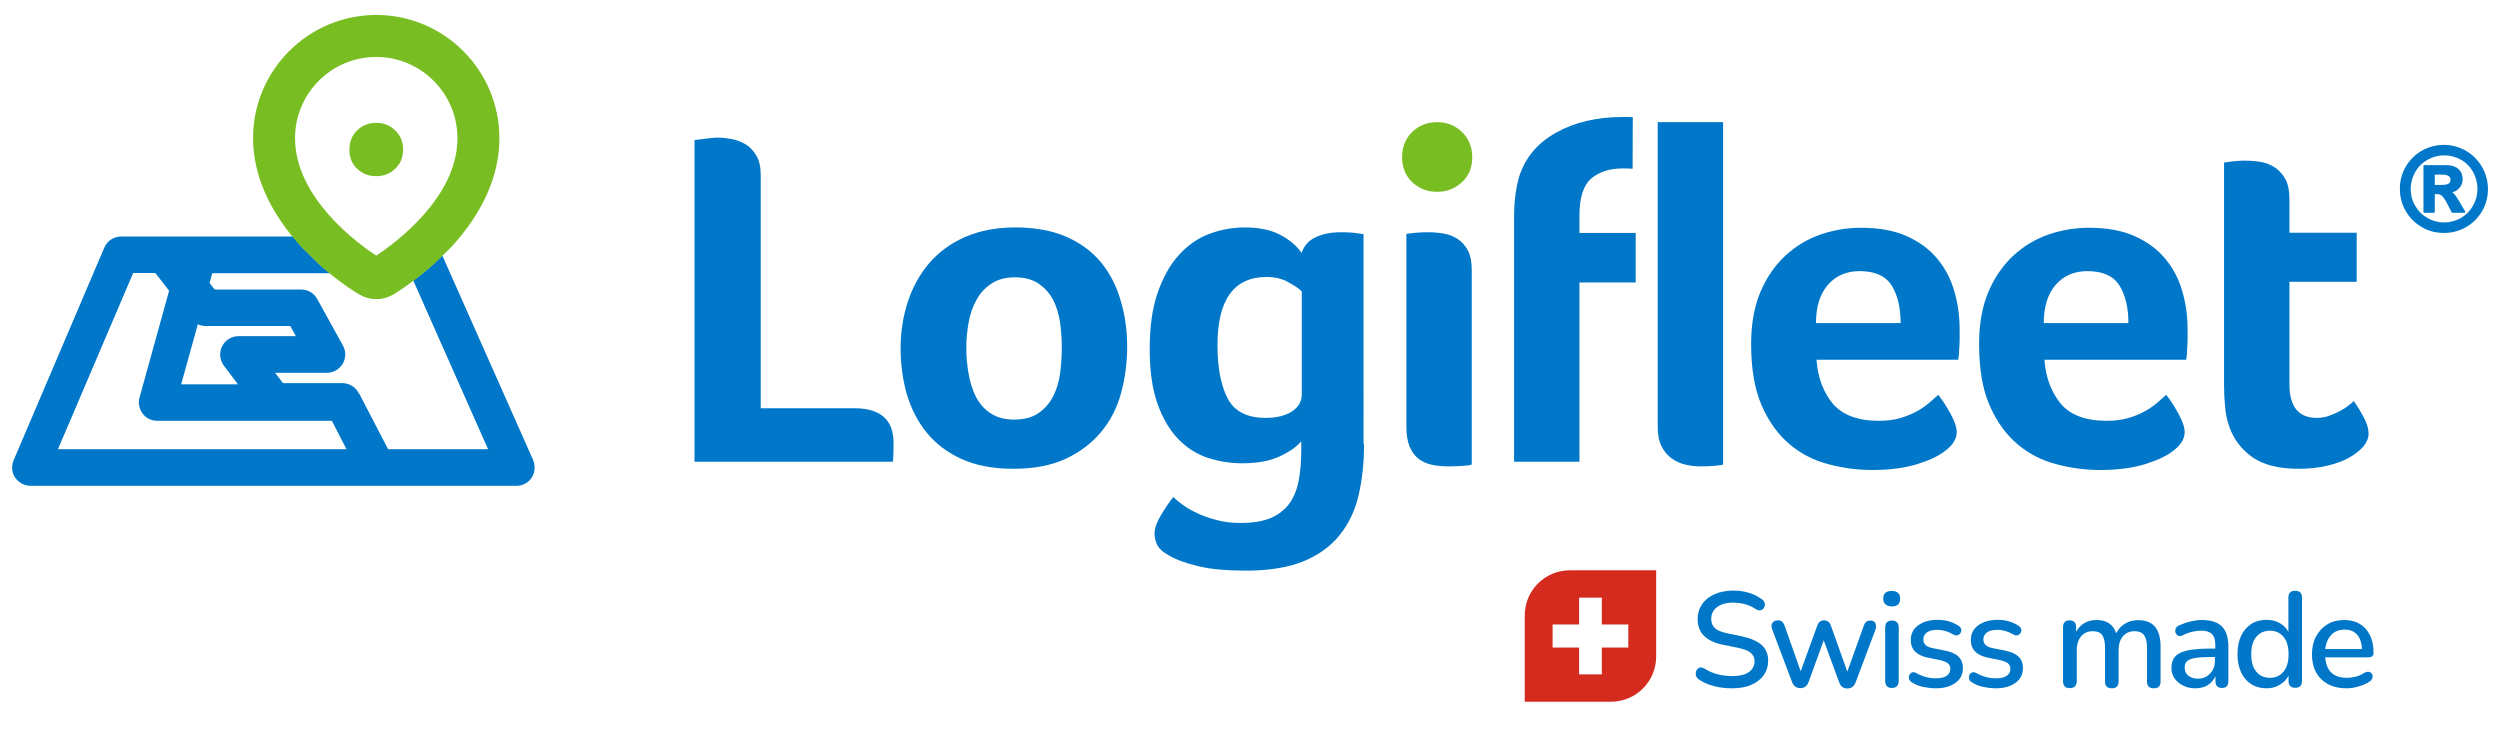 <svg xmlns="http://www.w3.org/2000/svg" xmlns:xlink="http://www.w3.org/1999/xlink" version="1.1" id="Calque_1" x="0px" y="0px" viewBox="0 0 145.32 42.51" style="enable-background:new 0 0 145.32 42.51;" xml:space="preserve">
<style type="text/css">
	.Voûte _x002D__x0020_Vert{fill:url(#SVGID_1_);stroke:#FFFFFF;stroke-width:0.25;stroke-miterlimit:1;}
	.st0{fill:#0077C8;}
	.st1{fill:#78BE22;}
	.st2{fill:#D52B1E;}
	.st3{fill:#FFFFFF;}
</style>
<linearGradient id="SVGID_1_" gradientUnits="userSpaceOnUse" x1="476.034" y1="-1229.589" x2="476.741" y2="-1230.296">
	<stop offset="0" style="stop-color:#339A2A"></stop>
	<stop offset="0.983" style="stop-color:#121E0D"></stop>
</linearGradient>
<g id="PANTONE">
</g>
<g>
	<g>
		<g>
			<g>
				<path class="st0" d="M40.37,8.14c0.17-0.02,0.34-0.04,0.5-0.06c0.15-0.02,0.29-0.04,0.43-0.05C41.44,8.01,41.58,8,41.71,8      c0.26,0,0.54,0.03,0.82,0.08c0.29,0.06,0.56,0.16,0.81,0.31c0.25,0.15,0.46,0.37,0.63,0.66c0.17,0.29,0.25,0.67,0.25,1.13v13.55      h5.45c0.45,0,0.82,0.06,1.12,0.17c0.3,0.11,0.53,0.26,0.7,0.45c0.17,0.19,0.28,0.4,0.35,0.64c0.07,0.24,0.1,0.48,0.1,0.73      c0,0.19,0,0.42-0.01,0.7c-0.01,0.28-0.02,0.42-0.04,0.42H40.37V8.14z"></path>
				<path class="st0" d="M65.52,20.15c0,0.93-0.12,1.83-0.35,2.68c-0.23,0.86-0.61,1.61-1.15,2.26c-0.53,0.65-1.22,1.17-2.05,1.57      c-0.84,0.39-1.85,0.59-3.05,0.59c-1.19,0-2.2-0.19-3.03-0.57c-0.83-0.38-1.5-0.89-2.03-1.54c-0.52-0.64-0.9-1.39-1.15-2.23      c-0.24-0.85-0.36-1.74-0.36-2.67c0-0.95,0.14-1.85,0.42-2.7c0.28-0.85,0.69-1.59,1.24-2.24c0.55-0.64,1.24-1.15,2.08-1.52      c0.84-0.37,1.82-0.56,2.93-0.56c1.17,0,2.17,0.19,3,0.56c0.83,0.37,1.5,0.88,2.01,1.51c0.51,0.63,0.88,1.37,1.12,2.21      C65.4,18.34,65.52,19.22,65.52,20.15z M61.72,20.18c0-0.5-0.04-1-0.11-1.5c-0.08-0.49-0.22-0.93-0.42-1.3      c-0.21-0.37-0.49-0.67-0.84-0.91c-0.36-0.23-0.81-0.35-1.35-0.35c-0.54,0-1,0.12-1.36,0.36c-0.37,0.24-0.66,0.55-0.87,0.94      c-0.22,0.38-0.37,0.81-0.46,1.3c-0.09,0.48-0.14,0.98-0.14,1.48c0,0.5,0.04,1.01,0.13,1.51c0.08,0.5,0.23,0.95,0.43,1.36      c0.21,0.4,0.49,0.72,0.86,0.96c0.37,0.24,0.82,0.36,1.36,0.36c0.56,0,1.03-0.12,1.39-0.36c0.36-0.24,0.65-0.56,0.86-0.96      c0.21-0.4,0.35-0.85,0.42-1.36C61.68,21.21,61.72,20.7,61.72,20.18z"></path>
				<path class="st0" d="M79.29,25.8c0,1.1-0.11,2.1-0.32,3c-0.21,0.9-0.59,1.68-1.12,2.33c-0.53,0.65-1.23,1.15-2.11,1.51      c-0.88,0.35-1.98,0.53-3.3,0.53c-1.12,0-2.04-0.08-2.75-0.25c-0.72-0.17-1.29-0.37-1.72-0.62c-0.37-0.2-0.61-0.42-0.71-0.64      c-0.1-0.22-0.15-0.44-0.15-0.64c0-0.3,0.12-0.65,0.36-1.05c0.24-0.4,0.48-0.76,0.73-1.08c0.13,0.13,0.31,0.28,0.54,0.45      c0.23,0.17,0.52,0.33,0.85,0.49c0.34,0.16,0.71,0.29,1.13,0.4c0.42,0.11,0.88,0.17,1.38,0.17c0.73,0,1.32-0.1,1.77-0.29      c0.46-0.2,0.81-0.48,1.08-0.84c0.26-0.36,0.44-0.81,0.54-1.33c0.1-0.52,0.15-1.12,0.15-1.79v-0.5      c-0.26,0.32-0.68,0.61-1.26,0.88c-0.58,0.27-1.3,0.4-2.18,0.4c-0.69,0-1.36-0.11-2-0.32c-0.64-0.21-1.22-0.58-1.72-1.1      c-0.5-0.52-0.9-1.21-1.2-2.05c-0.3-0.85-0.45-1.9-0.45-3.17c0-1.29,0.15-2.37,0.46-3.27c0.31-0.89,0.72-1.63,1.23-2.19      c0.51-0.57,1.1-0.98,1.76-1.23c0.66-0.25,1.36-0.38,2.08-0.38c0.82,0,1.5,0.14,2.04,0.42c0.54,0.28,0.96,0.63,1.26,1.06      c0.15-0.43,0.43-0.74,0.84-0.92c0.41-0.19,0.88-0.28,1.42-0.28c0.15,0,0.31,0,0.47,0.01c0.17,0.01,0.32,0.02,0.45,0.04      c0.15,0.02,0.29,0.04,0.42,0.06V25.8z M70.77,20.07c0,1.3,0.2,2.33,0.59,3.09c0.39,0.75,1.13,1.13,2.21,1.13      c0.65,0,1.16-0.13,1.54-0.38c0.37-0.25,0.56-0.58,0.56-0.99v-5.98c-0.15-0.15-0.4-0.33-0.77-0.53      c-0.36-0.21-0.79-0.31-1.27-0.31C71.72,16.1,70.77,17.42,70.77,20.07z"></path>
				<path class="st0" d="M85.55,27c-0.07,0.04-0.24,0.06-0.5,0.08c-0.26,0.02-0.54,0.03-0.84,0.03c-0.37,0-0.71-0.03-1.01-0.1      c-0.3-0.07-0.55-0.19-0.77-0.36c-0.21-0.18-0.38-0.41-0.5-0.71s-0.18-0.68-0.18-1.14V13.61c0-0.02,0.14-0.04,0.42-0.07      c0.28-0.03,0.57-0.04,0.87-0.04c0.3,0,0.6,0.03,0.89,0.08c0.3,0.05,0.57,0.16,0.81,0.32c0.24,0.16,0.44,0.38,0.59,0.67      c0.15,0.29,0.22,0.67,0.22,1.13V27z"></path>
				<path class="st0" d="M94.9,9.81c-0.18-0.02-0.37-0.02-0.56-0.02c-0.78,0-1.39,0.2-1.85,0.59c-0.45,0.39-0.68,1.11-0.68,2.15      v1.01h3.27v2.88h-3.27v10.42h-3.8v-14.2c0-0.43,0.02-0.84,0.07-1.24c0.05-0.4,0.12-0.76,0.21-1.08c0.34-1.12,1.05-1.98,2.14-2.6      c1.09-0.61,2.39-0.92,3.9-0.92c0.2,0,0.39,0,0.58,0.01L94.9,9.81z"></path>
				<path class="st0" d="M109.2,24.46c0.47,0,0.88-0.05,1.23-0.15c0.35-0.1,0.67-0.23,0.95-0.38c0.28-0.15,0.52-0.31,0.73-0.49      c0.21-0.18,0.39-0.34,0.56-0.49c0.22,0.28,0.46,0.64,0.7,1.08c0.24,0.44,0.37,0.8,0.37,1.08c0,0.41-0.23,0.78-0.7,1.12      c-0.39,0.3-0.95,0.55-1.66,0.77c-0.72,0.21-1.56,0.32-2.53,0.32c-0.87,0-1.74-0.11-2.58-0.34c-0.85-0.22-1.6-0.61-2.26-1.17      c-0.66-0.56-1.2-1.31-1.61-2.25c-0.41-0.94-0.61-2.13-0.61-3.56c0-1.17,0.18-2.18,0.54-3.03c0.36-0.85,0.85-1.55,1.45-2.11      c0.61-0.56,1.29-0.97,2.05-1.23c0.76-0.26,1.55-0.39,2.35-0.39c1.04,0,1.93,0.16,2.66,0.49s1.32,0.76,1.77,1.31      c0.46,0.55,0.79,1.18,0.99,1.89c0.21,0.71,0.31,1.45,0.31,2.24c0,0.11,0,0.24,0,0.39s0,0.31-0.01,0.48      c-0.01,0.17-0.02,0.33-0.03,0.49c-0.01,0.16-0.02,0.28-0.04,0.38h-8.24c0.07,1.02,0.39,1.88,0.95,2.56      C107.1,24.12,107.99,24.46,109.2,24.46z M110.48,18.78c0-0.89-0.17-1.62-0.52-2.18c-0.35-0.56-0.97-0.84-1.87-0.84      c-0.77,0-1.38,0.27-1.84,0.8c-0.46,0.53-0.69,1.27-0.69,2.22H110.48z"></path>
				<path class="st0" d="M122.45,24.46c0.47,0,0.88-0.05,1.23-0.15c0.35-0.1,0.67-0.23,0.95-0.38c0.28-0.15,0.52-0.31,0.73-0.49      c0.21-0.18,0.39-0.34,0.56-0.49c0.22,0.28,0.46,0.64,0.7,1.08c0.24,0.44,0.37,0.8,0.37,1.08c0,0.41-0.23,0.78-0.7,1.12      c-0.39,0.3-0.95,0.55-1.66,0.77c-0.72,0.21-1.56,0.32-2.53,0.32c-0.87,0-1.74-0.11-2.58-0.34c-0.85-0.22-1.6-0.61-2.26-1.17      c-0.66-0.56-1.2-1.31-1.61-2.25c-0.41-0.94-0.61-2.13-0.61-3.56c0-1.17,0.18-2.18,0.54-3.03c0.36-0.85,0.85-1.55,1.45-2.11      c0.61-0.56,1.29-0.97,2.05-1.23c0.76-0.26,1.55-0.39,2.35-0.39c1.04,0,1.93,0.16,2.66,0.49s1.32,0.76,1.77,1.31      c0.46,0.55,0.79,1.18,0.99,1.89c0.21,0.71,0.31,1.45,0.31,2.24c0,0.11,0,0.24,0,0.39s0,0.31-0.01,0.48      c-0.01,0.17-0.02,0.33-0.03,0.49c-0.01,0.16-0.02,0.28-0.04,0.38h-8.24c0.07,1.02,0.39,1.88,0.95,2.56      C120.34,24.12,121.23,24.46,122.45,24.46z M123.72,18.78c0-0.89-0.17-1.62-0.52-2.18c-0.35-0.56-0.97-0.84-1.87-0.84      c-0.77,0-1.38,0.27-1.84,0.8c-0.46,0.53-0.69,1.27-0.69,2.22H123.72z"></path>
				<path class="st0" d="M129.59,24.82c-0.13-0.37-0.22-0.76-0.25-1.17c-0.04-0.41-0.06-0.82-0.06-1.23V9.45      c0.13-0.02,0.27-0.04,0.42-0.06c0.13-0.02,0.27-0.03,0.42-0.04c0.15-0.01,0.3-0.01,0.45-0.01c0.3,0,0.6,0.03,0.89,0.08      c0.3,0.06,0.57,0.17,0.81,0.34c0.24,0.17,0.44,0.4,0.59,0.68c0.15,0.29,0.22,0.67,0.22,1.13v1.96h3.91v2.85h-3.91v5.96      c0,1.3,0.53,1.95,1.59,1.95c0.26,0,0.51-0.04,0.74-0.13c0.23-0.08,0.44-0.18,0.63-0.28c0.19-0.1,0.35-0.21,0.49-0.32      c0.14-0.11,0.24-0.2,0.29-0.25c0.28,0.41,0.49,0.76,0.64,1.07c0.15,0.3,0.22,0.58,0.22,0.84c0,0.24-0.1,0.48-0.29,0.72      c-0.2,0.23-0.47,0.45-0.82,0.65c-0.35,0.2-0.78,0.36-1.29,0.48c-0.5,0.12-1.05,0.18-1.65,0.18c-1.16,0-2.05-0.22-2.7-0.67      C130.3,26.13,129.85,25.55,129.59,24.82z"></path>
			</g>
			<path class="st0" d="M100.16,7.1V27c0,0.02-0.14,0.04-0.42,0.07c-0.28,0.03-0.57,0.04-0.87,0.04c-0.3,0-0.6-0.03-0.89-0.1     c-0.3-0.07-0.57-0.19-0.81-0.36c-0.24-0.18-0.44-0.41-0.59-0.71c-0.15-0.3-0.22-0.68-0.22-1.14V7.1L100.16,7.1z"></path>
			<path class="st1" d="M85.58,9.14c0,0.6-0.2,1.08-0.6,1.45c-0.4,0.37-0.88,0.56-1.44,0.56c-0.58,0-1.06-0.19-1.45-0.56     c-0.39-0.37-0.59-0.86-0.59-1.45c0-0.6,0.2-1.09,0.59-1.47c0.39-0.38,0.88-0.57,1.45-0.57c0.56,0,1.04,0.19,1.44,0.57     C85.38,8.06,85.58,8.55,85.58,9.14z"></path>
			<g>
				<path class="st0" d="M142.69,11.31c-0.04-0.05-0.09-0.09-0.14-0.13c0.16-0.05,0.29-0.12,0.39-0.23      c0.14-0.15,0.21-0.32,0.21-0.53c0-0.17-0.04-0.31-0.11-0.43c-0.07-0.12-0.18-0.22-0.33-0.29c-0.14-0.07-0.31-0.1-0.52-0.1h-1.26      c-0.03,0-0.06,0.03-0.06,0.06v2.65c0,0.03,0.03,0.06,0.06,0.06h0.54c0.03,0,0.06-0.03,0.06-0.06v-1.03h0.08      c0.1,0,0.18,0.01,0.24,0.04c0.06,0.03,0.13,0.09,0.19,0.17c0.07,0.09,0.15,0.23,0.25,0.42l0.22,0.43      c0.01,0.02,0.03,0.03,0.06,0.03h0.67c0.02,0,0.04-0.01,0.05-0.03c0.01-0.02,0.01-0.04,0-0.06l-0.31-0.53      C142.86,11.55,142.77,11.41,142.69,11.31z M141.53,10.15h0.42c0.17,0,0.3,0.03,0.38,0.08c0.07,0.05,0.11,0.11,0.11,0.2      c0,0.13-0.04,0.21-0.12,0.25c-0.09,0.05-0.23,0.07-0.42,0.07h-0.37V10.15z"></path>
				<path class="st0" d="M144.42,9.99c-0.13-0.31-0.32-0.58-0.55-0.82c-0.24-0.24-0.51-0.42-0.82-0.55c-0.31-0.13-0.64-0.2-0.99-0.2      c-0.46,0-0.89,0.12-1.29,0.34c-0.39,0.23-0.7,0.54-0.93,0.93c-0.23,0.39-0.34,0.82-0.34,1.29c0,0.46,0.11,0.89,0.34,1.29      c0.23,0.39,0.54,0.7,0.93,0.93c0.39,0.23,0.82,0.34,1.29,0.34c0.46,0,0.9-0.11,1.29-0.34c0.39-0.23,0.71-0.54,0.93-0.93      c0.23-0.39,0.34-0.82,0.34-1.29C144.62,10.64,144.55,10.3,144.42,9.99z M144.01,10.98c0,0.35-0.09,0.68-0.26,0.98      c-0.17,0.3-0.41,0.54-0.7,0.71c-0.3,0.17-0.63,0.26-0.98,0.26c-0.35,0-0.68-0.09-0.97-0.26c-0.3-0.17-0.54-0.41-0.71-0.71      c-0.18-0.3-0.26-0.63-0.26-0.98c0-0.35,0.09-0.68,0.26-0.98c0.17-0.3,0.41-0.54,0.71-0.71c0.3-0.17,0.63-0.26,0.98-0.26      c0.35,0,0.68,0.09,0.98,0.26c0.3,0.17,0.53,0.41,0.7,0.71C143.92,10.3,144.01,10.63,144.01,10.98z"></path>
			</g>
		</g>
		<g>
			<g>
				<path class="st0" d="M30.99,26.74l-5.28-11.89l-0.48,0.47c-0.44,0.4-0.84,0.71-1.21,0.98l4.35,9.81h-2.89h-2.33h-0.59      l-1.67-3.21c-0.01-0.01-0.02-0.02-0.03-0.03l-0.01-0.02c-0.18-0.35-0.55-0.58-0.95-0.58h-3.45l-0.46-0.6H19      c0.38,0,0.72-0.2,0.92-0.52c0.19-0.32,0.2-0.73,0.02-1.05l-1.5-2.72c-0.19-0.34-0.54-0.55-0.93-0.55h-5.03l-0.3-0.38l0.16-0.57      h6.19h0.65c-0.2-0.16-0.4-0.32-0.61-0.51l-0.99-0.97c-0.2-0.21-0.34-0.43-0.52-0.65h-7.5H7.04c-0.43,0-0.81,0.25-0.98,0.65      L0.79,26.76c-0.14,0.33-0.11,0.71,0.09,1s0.53,0.48,0.89,0.48h20.11h2.93h5.21c0.36,0,0.7-0.18,0.89-0.48      C31.1,27.45,31.13,27.07,30.99,26.74z M11.5,18.85c0.14,0.06,0.29,0.1,0.45,0.1h4.92l0.33,0.59h-3.34      c-0.4,0-0.77,0.23-0.95,0.59c-0.18,0.36-0.14,0.79,0.1,1.12l0.82,1.09h-3.3L11.5,18.85z M3.37,26.11l4.37-10.24h1.29l0.8,1.03      l-1.72,6.21c-0.09,0.32-0.02,0.66,0.18,0.93c0.2,0.27,0.51,0.42,0.85,0.42h10.15l0.85,1.65H3.37z"></path>
			</g>
			<g>
				<path class="st1" d="M21.87,0.87c-3.95,0-7.16,3.21-7.16,7.16c0,2.15,0.97,4.34,2.85,6.37l0.99,0.97      c1.18,1.06,2.23,1.69,2.36,1.76c0.29,0.17,0.62,0.26,0.96,0.26c0.33,0,0.66-0.09,0.97-0.26c0.12-0.07,1.17-0.7,2.4-1.8      l0.94-0.92c0.02-0.02,0.03-0.03,0.05-0.05c1.83-1.98,2.8-4.16,2.8-6.32C29.03,4.08,25.82,0.87,21.87,0.87z M21.87,14.86      c-1.04-0.68-4.72-3.35-4.72-6.83c0-2.61,2.12-4.72,4.72-4.72s4.72,2.12,4.72,4.72C26.6,11.5,22.91,14.17,21.87,14.86z"></path>
				<path class="st1" d="M21.87,7.14c-0.44,0-0.81,0.15-1.11,0.44c-0.3,0.29-0.45,0.67-0.45,1.12c0,0.46,0.15,0.83,0.45,1.11      c0.3,0.29,0.67,0.43,1.11,0.43c0.43,0,0.8-0.14,1.1-0.43c0.31-0.29,0.46-0.66,0.46-1.11c0-0.46-0.15-0.83-0.46-1.12      C22.67,7.28,22.3,7.14,21.87,7.14z"></path>
			</g>
		</g>
	</g>
	<g>
		<g>
			<path class="st2" d="M93.64,40.79h-5.01v-5.02c0-1.45,1.18-2.62,2.62-2.62h5.02v5.01C96.27,39.62,95.09,40.79,93.64,40.79z"></path>
			<polygon class="st3" points="94.65,36.3 93.11,36.3 93.11,34.74 91.79,34.74 91.79,36.3 90.25,36.3 90.25,37.64 91.79,37.64      91.79,39.2 93.11,39.2 93.11,37.64 94.65,37.64    "></polygon>
		</g>
		<g>
			<path class="st0" d="M100.67,40.01c-0.36,0-0.71-0.04-1.04-0.13c-0.33-0.08-0.62-0.21-0.87-0.38c-0.1-0.07-0.16-0.15-0.18-0.25     c-0.02-0.1-0.01-0.19,0.03-0.27c0.04-0.08,0.1-0.14,0.18-0.17c0.08-0.03,0.17-0.01,0.28,0.05c0.24,0.15,0.48,0.26,0.75,0.33     s0.55,0.11,0.86,0.11c0.44,0,0.77-0.08,0.99-0.24c0.21-0.16,0.32-0.37,0.32-0.62c0-0.21-0.08-0.37-0.23-0.5     c-0.15-0.12-0.41-0.22-0.76-0.29l-0.84-0.17c-0.5-0.1-0.87-0.28-1.11-0.52c-0.24-0.24-0.37-0.57-0.37-0.97     c0-0.33,0.09-0.62,0.26-0.87c0.17-0.25,0.42-0.45,0.73-0.58c0.31-0.14,0.68-0.21,1.08-0.21c0.32,0,0.63,0.04,0.91,0.13     c0.28,0.08,0.54,0.21,0.76,0.38c0.09,0.06,0.14,0.14,0.16,0.23c0.02,0.09,0,0.17-0.04,0.25c-0.04,0.08-0.11,0.13-0.19,0.15     c-0.08,0.03-0.18,0-0.29-0.06c-0.2-0.14-0.41-0.23-0.63-0.29c-0.21-0.06-0.45-0.09-0.7-0.09c-0.39,0-0.69,0.09-0.92,0.26     c-0.23,0.17-0.34,0.4-0.34,0.69c0,0.22,0.07,0.4,0.21,0.53c0.14,0.13,0.38,0.23,0.71,0.3l0.83,0.17c0.52,0.11,0.91,0.28,1.17,0.5     c0.26,0.23,0.39,0.54,0.39,0.92c0,0.33-0.09,0.61-0.26,0.85c-0.17,0.24-0.42,0.43-0.73,0.56     C101.48,39.95,101.1,40.01,100.67,40.01z"></path>
			<path class="st0" d="M104.65,40c-0.23,0-0.39-0.12-0.48-0.35l-1.15-3.05c-0.06-0.16-0.06-0.29,0-0.39     c0.07-0.1,0.18-0.15,0.33-0.15c0.09,0,0.17,0.02,0.23,0.07c0.06,0.04,0.11,0.13,0.16,0.25l0.93,2.64l0.97-2.67     c0.07-0.19,0.2-0.29,0.39-0.29c0.19,0,0.32,0.1,0.39,0.29l0.96,2.69l0.96-2.67c0.04-0.12,0.1-0.2,0.16-0.24s0.14-0.06,0.22-0.06     c0.16,0,0.26,0.06,0.3,0.17c0.04,0.11,0.04,0.23-0.01,0.38l-1.15,3.05c-0.09,0.23-0.25,0.35-0.47,0.35     c-0.24,0-0.4-0.12-0.48-0.35l-0.9-2.45l-0.89,2.45C105.04,39.88,104.88,40,104.65,40z"></path>
			<path class="st0" d="M109.97,35.25c-0.16,0-0.28-0.04-0.37-0.12c-0.09-0.08-0.13-0.19-0.13-0.33c0-0.3,0.16-0.45,0.49-0.45     c0.33,0,0.49,0.15,0.49,0.45S110.3,35.25,109.97,35.25z M109.97,39.99c-0.26,0-0.39-0.14-0.39-0.43V36.5     c0-0.28,0.13-0.43,0.39-0.43c0.27,0,0.4,0.14,0.4,0.43v3.06C110.37,39.84,110.24,39.99,109.97,39.99z"></path>
			<path class="st0" d="M112.51,40.01c-0.23,0-0.47-0.03-0.71-0.08c-0.25-0.05-0.47-0.14-0.67-0.27c-0.09-0.05-0.14-0.12-0.16-0.2     c-0.02-0.08-0.02-0.15,0.02-0.22c0.03-0.07,0.08-0.12,0.15-0.15c0.07-0.03,0.15-0.02,0.24,0.03c0.2,0.11,0.4,0.19,0.59,0.24     c0.19,0.05,0.37,0.07,0.56,0.07c0.28,0,0.49-0.05,0.63-0.15c0.14-0.1,0.21-0.23,0.21-0.4c0-0.14-0.05-0.24-0.14-0.32     c-0.09-0.08-0.24-0.13-0.42-0.18l-0.75-0.15c-0.66-0.14-0.99-0.48-0.99-1.02c0-0.36,0.14-0.65,0.43-0.86     c0.29-0.21,0.66-0.32,1.13-0.32c0.47,0,0.88,0.12,1.22,0.35c0.08,0.05,0.13,0.12,0.15,0.19c0.02,0.08,0,0.15-0.03,0.21     c-0.04,0.07-0.09,0.11-0.16,0.14s-0.15,0.02-0.25-0.03c-0.16-0.09-0.31-0.16-0.47-0.21c-0.16-0.04-0.31-0.07-0.46-0.07     c-0.27,0-0.48,0.05-0.62,0.15c-0.14,0.1-0.21,0.24-0.21,0.41c0,0.26,0.17,0.43,0.52,0.5l0.75,0.15c0.34,0.07,0.6,0.18,0.77,0.35     c0.17,0.16,0.26,0.38,0.26,0.66c0,0.37-0.14,0.65-0.43,0.86C113.37,39.91,112.99,40.01,112.51,40.01z"></path>
			<path class="st0" d="M116,40.01c-0.23,0-0.47-0.03-0.71-0.08c-0.25-0.05-0.47-0.14-0.67-0.27c-0.09-0.05-0.14-0.12-0.16-0.2     c-0.02-0.08-0.02-0.15,0.02-0.22c0.03-0.07,0.08-0.12,0.15-0.15c0.07-0.03,0.15-0.02,0.24,0.03c0.2,0.11,0.4,0.19,0.59,0.24     c0.19,0.05,0.37,0.07,0.56,0.07c0.28,0,0.49-0.05,0.63-0.15c0.14-0.1,0.21-0.23,0.21-0.4c0-0.14-0.05-0.24-0.14-0.32     c-0.09-0.08-0.24-0.13-0.42-0.18l-0.75-0.15c-0.66-0.14-0.99-0.48-0.99-1.02c0-0.36,0.14-0.65,0.43-0.86     c0.29-0.21,0.66-0.32,1.13-0.32c0.47,0,0.88,0.12,1.22,0.35c0.08,0.05,0.13,0.12,0.15,0.19c0.02,0.08,0,0.15-0.03,0.21     c-0.04,0.07-0.09,0.11-0.16,0.14s-0.15,0.02-0.25-0.03c-0.16-0.09-0.31-0.16-0.47-0.21c-0.16-0.04-0.31-0.07-0.46-0.07     c-0.27,0-0.48,0.05-0.62,0.15c-0.14,0.1-0.21,0.24-0.21,0.41c0,0.26,0.17,0.43,0.52,0.5l0.75,0.15c0.34,0.07,0.6,0.18,0.77,0.35     c0.17,0.16,0.26,0.38,0.26,0.66c0,0.37-0.14,0.65-0.43,0.86C116.86,39.91,116.47,40.01,116,40.01z"></path>
			<path class="st0" d="M120.31,40c-0.26,0-0.39-0.13-0.39-0.4v-3.14c0-0.27,0.13-0.4,0.38-0.4s0.38,0.13,0.38,0.4v0.27     c0.12-0.22,0.27-0.39,0.48-0.51c0.2-0.12,0.44-0.18,0.71-0.18c0.59,0,0.97,0.26,1.14,0.77c0.12-0.24,0.29-0.43,0.52-0.56     c0.22-0.14,0.48-0.2,0.77-0.2c0.86,0,1.29,0.51,1.29,1.54v2.02c0,0.27-0.13,0.4-0.4,0.4c-0.26,0-0.39-0.13-0.39-0.4v-1.98     c0-0.32-0.06-0.56-0.17-0.71c-0.11-0.15-0.3-0.23-0.55-0.23c-0.29,0-0.51,0.1-0.68,0.3c-0.17,0.2-0.25,0.48-0.25,0.82v1.8     c0,0.27-0.13,0.4-0.39,0.4c-0.27,0-0.4-0.13-0.4-0.4v-1.98c0-0.32-0.06-0.56-0.16-0.71c-0.11-0.15-0.29-0.23-0.55-0.23     c-0.29,0-0.51,0.1-0.68,0.3s-0.25,0.48-0.25,0.82v1.8C120.71,39.86,120.57,40,120.31,40z"></path>
			<path class="st0" d="M127.61,40.01c-0.27,0-0.5-0.05-0.71-0.16c-0.21-0.1-0.38-0.25-0.5-0.42c-0.12-0.18-0.18-0.38-0.18-0.6     c0-0.28,0.07-0.5,0.22-0.67c0.14-0.16,0.38-0.28,0.71-0.35c0.33-0.07,0.78-0.11,1.35-0.11h0.27v-0.2c0-0.3-0.06-0.51-0.19-0.64     c-0.13-0.13-0.33-0.2-0.62-0.2c-0.17,0-0.34,0.02-0.52,0.06c-0.18,0.04-0.37,0.11-0.56,0.21c-0.11,0.05-0.2,0.06-0.27,0.02     s-0.12-0.09-0.15-0.17c-0.03-0.08-0.02-0.16,0.01-0.24c0.03-0.08,0.1-0.15,0.2-0.19c0.23-0.1,0.46-0.18,0.68-0.23     c0.22-0.05,0.44-0.08,0.64-0.08c0.52,0,0.91,0.12,1.16,0.37c0.25,0.25,0.38,0.64,0.38,1.16v2.02c0,0.27-0.12,0.4-0.37,0.4     c-0.25,0-0.38-0.13-0.38-0.4v-0.29c-0.09,0.22-0.24,0.39-0.44,0.52S127.88,40.01,127.61,40.01z M127.76,39.45     c0.28,0,0.52-0.1,0.71-0.3c0.19-0.2,0.28-0.45,0.28-0.75v-0.21h-0.26c-0.38,0-0.68,0.02-0.9,0.06c-0.22,0.04-0.37,0.1-0.46,0.18     c-0.09,0.09-0.14,0.21-0.14,0.36c0,0.2,0.07,0.36,0.2,0.48C127.33,39.38,127.52,39.45,127.76,39.45z"></path>
			<path class="st0" d="M131.74,40.01c-0.33,0-0.63-0.08-0.88-0.24s-0.45-0.39-0.59-0.69c-0.14-0.3-0.21-0.65-0.21-1.06     c0-0.41,0.07-0.76,0.21-1.06c0.14-0.3,0.34-0.52,0.59-0.69c0.25-0.16,0.55-0.24,0.89-0.24c0.29,0,0.54,0.06,0.77,0.19     c0.22,0.13,0.39,0.29,0.5,0.51v-1.99c0-0.27,0.13-0.4,0.39-0.4c0.27,0,0.4,0.13,0.4,0.4v4.84c0,0.27-0.13,0.4-0.39,0.4     c-0.26,0-0.39-0.13-0.39-0.4v-0.3c-0.12,0.22-0.28,0.39-0.51,0.52C132.29,39.95,132.03,40.01,131.74,40.01z M131.95,39.4     c0.32,0,0.59-0.12,0.78-0.35c0.2-0.24,0.3-0.58,0.3-1.02c0-0.45-0.1-0.78-0.3-1.02c-0.2-0.23-0.46-0.35-0.78-0.35     c-0.33,0-0.59,0.12-0.79,0.35c-0.2,0.23-0.3,0.57-0.3,1.02c0,0.45,0.1,0.78,0.3,1.02C131.35,39.28,131.62,39.4,131.95,39.4z"></path>
			<path class="st0" d="M136.41,40.01c-0.63,0-1.12-0.18-1.48-0.53c-0.36-0.35-0.54-0.84-0.54-1.45c0-0.39,0.08-0.74,0.24-1.04     c0.16-0.3,0.38-0.53,0.66-0.7c0.28-0.17,0.61-0.25,0.97-0.25c0.53,0,0.94,0.17,1.25,0.51c0.3,0.34,0.46,0.8,0.46,1.39     c0,0.18-0.1,0.27-0.31,0.27h-2.5c0.06,0.79,0.48,1.19,1.26,1.19c0.16,0,0.32-0.02,0.49-0.06c0.17-0.04,0.34-0.11,0.5-0.22     c0.11-0.06,0.21-0.08,0.29-0.07c0.08,0.02,0.14,0.06,0.18,0.13c0.04,0.07,0.04,0.15,0.02,0.23c-0.02,0.09-0.09,0.16-0.18,0.22     c-0.18,0.12-0.39,0.21-0.62,0.27C136.85,39.98,136.62,40.01,136.41,40.01z M136.29,36.6c-0.33,0-0.59,0.1-0.78,0.31     c-0.19,0.2-0.31,0.48-0.35,0.82h2.14c-0.02-0.36-0.11-0.63-0.28-0.83C136.84,36.69,136.6,36.6,136.29,36.6z"></path>
		</g>
	</g>
</g>
</svg>